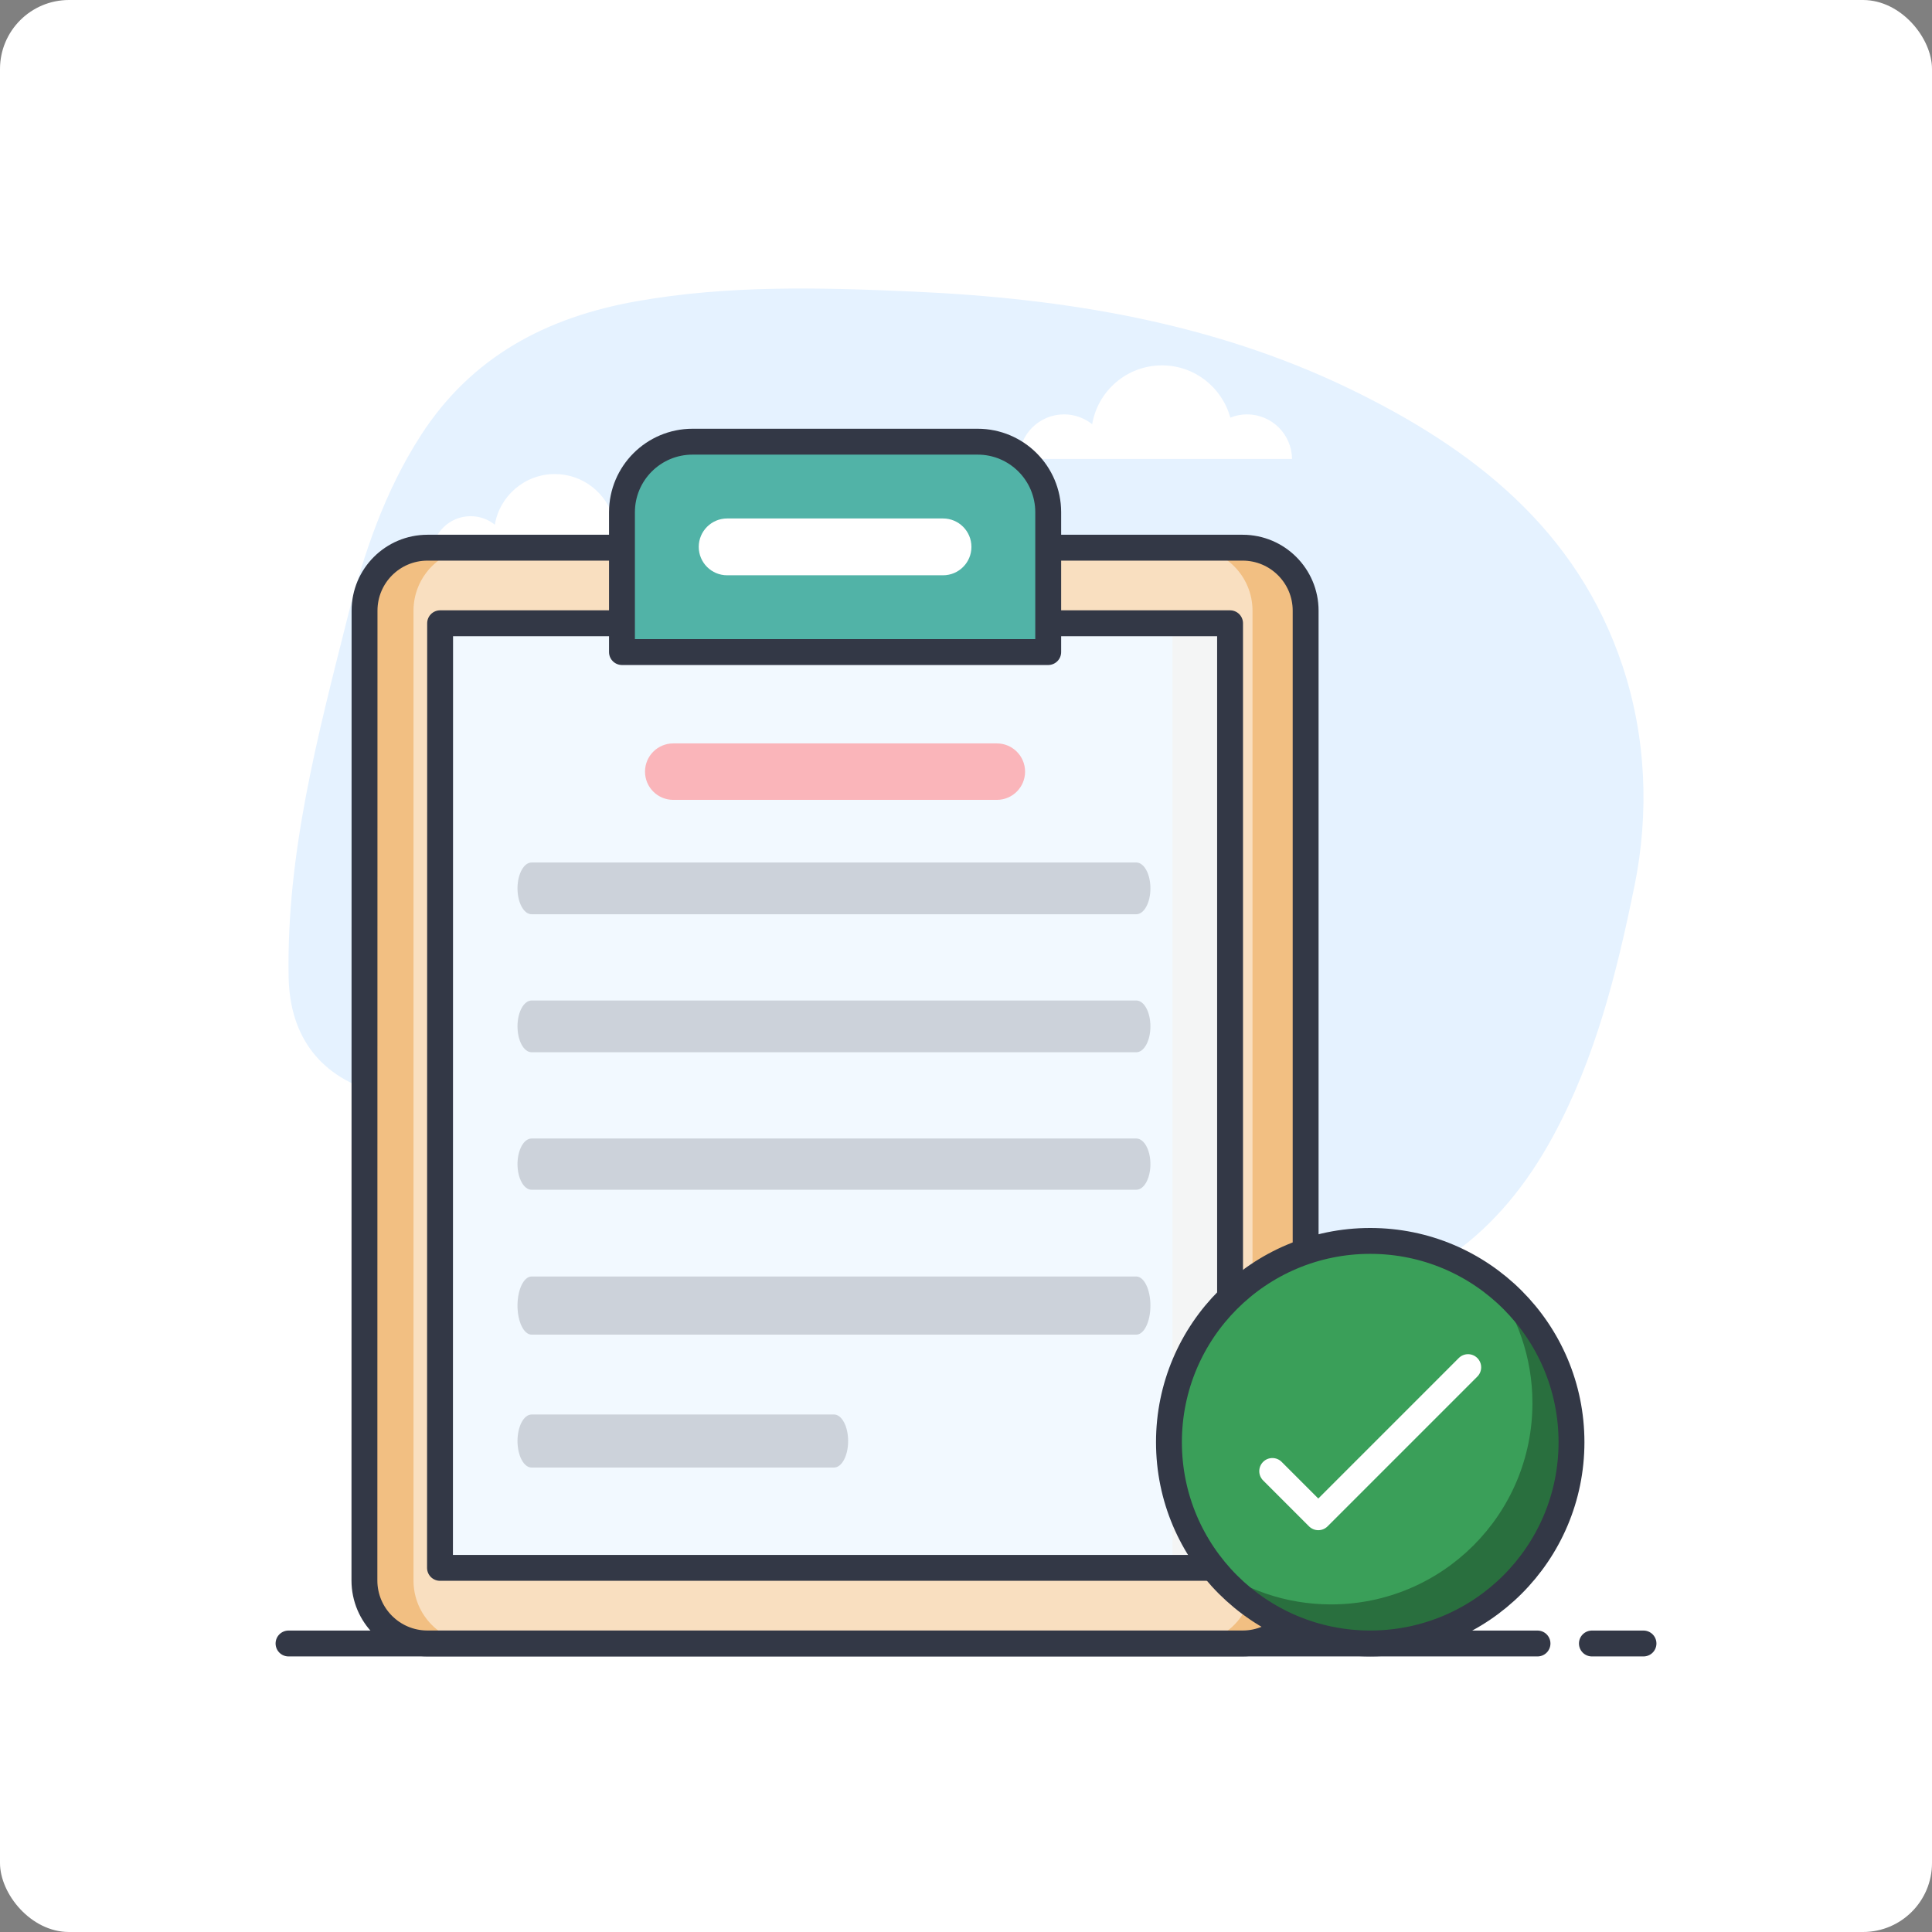 <svg width="112" height="112" viewBox="0 0 112 112" fill="none" xmlns="http://www.w3.org/2000/svg">
<rect x="0" y="0" width="112" height="112" fill="#808080" stroke="none"/>
<g clip-path="url(#clip0_950_2598)">
<rect y="0" width="112" height="112" rx="4" fill="white"/>
<mask id="mask0_950_2598" style="mask-type:luminance" maskUnits="userSpaceOnUse" x="0" y="0" width="112" height="113">
<path d="M112 0H0V112H112V0Z" fill="white"/>
</mask>
<g mask="url(#mask0_950_2598)">
<path d="M94.745 51.394C93.72 56.419 92.482 61.371 90.01 65.909C86.962 71.511 82.482 74.985 75.929 75.754C72.892 76.11 67.766 75.476 65.317 75.12C64.455 74.996 63.608 74.814 62.772 74.571L44.95 69.348C44.636 69.255 44.331 69.155 44.029 69.039C42.141 68.319 34.62 65.503 30.887 64.891C27.924 64.404 24.926 64.153 22.005 63.383C18.636 62.497 16.798 60.172 16.732 56.636C16.601 49.502 18.411 42.686 20.129 35.866C21.069 32.137 22.292 28.5 24.404 25.227C27.352 20.659 31.704 18.384 36.911 17.463C42.245 16.516 47.642 16.666 52.996 16.906C61.708 17.297 70.288 18.697 78.231 22.535C85.387 25.997 91.43 30.686 94.064 38.617C95.43 42.733 95.616 47.151 94.745 51.394Z" fill="#E5F2FF"/>
<path d="M38.648 32.147C38.635 30.917 37.636 29.924 36.403 29.924C36.11 29.924 35.829 29.982 35.571 30.086C35.163 28.587 33.795 27.482 32.165 27.482C30.416 27.482 28.963 28.753 28.686 30.418C28.304 30.109 27.815 29.924 27.283 29.924C26.051 29.924 25.051 30.917 25.038 32.147H38.648Z" fill="white"/>
<path d="M74.9 26.606C74.885 25.176 73.723 24.022 72.29 24.022C71.949 24.022 71.622 24.089 71.322 24.21C70.847 22.467 69.256 21.181 67.361 21.181C65.327 21.181 63.638 22.66 63.315 24.595C62.871 24.237 62.302 24.022 61.684 24.022C60.251 24.022 59.089 25.176 59.073 26.606H74.9Z" fill="white"/>
<path d="M16.726 95.275H89.131" stroke="#333846" stroke-width="1.5" stroke-linecap="round" stroke-linejoin="round"/>
<path d="M92.284 95.275H95.275" stroke="#333846" stroke-width="1.5" stroke-linecap="round" stroke-linejoin="round"/>
<path d="M75.689 35.401V91.621C75.689 93.637 74.053 95.272 72.038 95.272H24.777C22.762 95.272 21.126 93.637 21.126 91.621L21.133 35.401C21.133 33.386 22.762 31.75 24.784 31.75H72.038C74.053 31.75 75.689 33.386 75.689 35.401Z" fill="#F9DFC0"/>
<path d="M71.308 36.131V90.891H25.507L25.514 36.131H71.308Z" fill="#F2F9FF"/>
<path d="M71.308 36.13V90.889H67.97V36.13H71.308Z" fill="#F4F5F5"/>
<path d="M75.686 35.402V91.626C75.686 93.638 74.05 95.275 72.037 95.275H68.96C70.973 95.275 72.609 93.638 72.609 91.626V35.402C72.609 33.389 70.973 31.753 68.96 31.753H72.037C74.05 31.753 75.686 33.389 75.686 35.402Z" fill="#F2BF82"/>
<path d="M20.895 35.402V91.626C20.895 93.639 22.531 95.275 24.544 95.275H27.621C25.608 95.275 23.971 93.639 23.971 91.626V35.402C23.971 33.389 25.608 31.753 27.621 31.753H24.544C22.531 31.753 20.895 33.389 20.895 35.402Z" fill="#F2BF82"/>
<path d="M75.689 35.401V91.621C75.689 93.637 74.053 95.272 72.038 95.272H24.777C22.762 95.272 21.126 93.637 21.126 91.621L21.133 35.401C21.133 33.386 22.762 31.75 24.784 31.75H72.038C74.053 31.75 75.689 33.386 75.689 35.401Z" stroke="#333846" stroke-width="1.5" stroke-linecap="round" stroke-linejoin="round"/>
<path d="M71.308 36.131V90.891H25.507L25.514 36.131H71.308Z" stroke="#333846" stroke-width="1.5" stroke-linecap="round" stroke-linejoin="round"/>
<path d="M60.766 37.801H36.056V29.696C36.056 27.437 37.888 25.605 40.148 25.605H56.674C58.934 25.605 60.766 27.437 60.766 29.696V37.801Z" fill="#51B3A7"/>
<path d="M40.507 31.703C40.507 30.793 41.245 30.056 42.154 30.056H54.668C55.578 30.056 56.315 30.793 56.315 31.703C56.315 32.613 55.578 33.35 54.668 33.35H42.154C41.245 33.35 40.507 32.613 40.507 31.703Z" fill="white"/>
<path d="M60.766 37.801H36.056V29.696C36.056 27.437 37.888 25.605 40.148 25.605H56.674C58.934 25.605 60.766 27.437 60.766 29.696V37.801Z" stroke="#333846" stroke-width="1.5" stroke-linecap="round" stroke-linejoin="round"/>
<path d="M57.788 46.369H39.029C38.125 46.369 37.392 45.637 37.392 44.733C37.392 43.829 38.125 43.096 39.029 43.096H57.788C58.692 43.096 59.425 43.829 59.425 44.733C59.425 45.637 58.692 46.369 57.788 46.369Z" fill="#FAB5BA"/>
<path d="M65.872 53H30.818C30.366 53 30 52.329 30 51.5C30 50.671 30.366 50 30.818 50H65.872C66.325 50 66.691 50.671 66.691 51.5C66.691 52.329 66.325 53 65.872 53Z" fill="#333846" fill-opacity="0.2"/>
<path d="M65.872 61H30.818C30.366 61 30 60.33 30 59.5C30 58.671 30.366 58 30.818 58H65.872C66.325 58 66.691 58.671 66.691 59.5C66.691 60.33 66.325 61 65.872 61Z" fill="#333846" fill-opacity="0.2"/>
<path d="M65.872 68.971H30.818C30.366 68.971 30 68.307 30 67.486C30 66.665 30.366 66 30.818 66H65.872C66.325 66 66.691 66.665 66.691 67.486C66.691 68.307 66.325 68.971 65.872 68.971Z" fill="#333846" fill-opacity="0.2"/>
<path d="M65.872 77.37H30.818C30.366 77.37 30 76.617 30 75.685C30 74.754 30.366 74 30.818 74H65.872C66.325 74 66.691 74.754 66.691 75.685C66.691 76.617 66.325 77.37 65.872 77.37Z" fill="#333846" fill-opacity="0.2"/>
<path d="M48.348 85.075H30.818C30.366 85.075 30 84.388 30 83.538C30 82.688 30.366 82 30.818 82H48.348C48.801 82 49.167 82.688 49.167 83.538C49.167 84.388 48.801 85.075 48.348 85.075Z" fill="#333846" fill-opacity="0.2"/>
<path d="M91.101 83.605C91.101 90.049 85.877 95.273 79.433 95.273C72.989 95.273 67.765 90.049 67.765 83.605C67.765 77.161 72.989 71.937 79.433 71.937C85.877 71.937 91.101 77.161 91.101 83.605Z" fill="#3A9F59"/>
<path d="M91.103 83.602C91.103 90.051 85.879 95.275 79.43 95.275C75.643 95.275 72.275 93.465 70.138 90.659C72.092 92.135 74.533 93.009 77.164 93.009C83.613 93.009 88.837 87.784 88.837 81.336C88.837 78.705 87.963 76.264 86.487 74.309C89.294 76.446 91.103 79.815 91.103 83.602Z" fill="#296F3E"/>
<path d="M91.101 83.605C91.101 90.049 85.877 95.273 79.433 95.273C72.989 95.273 67.765 90.049 67.765 83.605C67.765 77.161 72.989 71.937 79.433 71.937C85.877 71.937 91.101 77.161 91.101 83.605Z" stroke="#333846" stroke-width="1.5" stroke-linecap="round" stroke-linejoin="round"/>
<path d="M76.423 88.707C76.221 88.707 76.028 88.626 75.885 88.484L73.224 85.822C72.927 85.525 72.927 85.044 73.224 84.747C73.521 84.45 74.002 84.45 74.299 84.747L76.423 86.871L84.567 78.726C84.864 78.429 85.345 78.429 85.642 78.726C85.939 79.023 85.939 79.505 85.642 79.802L76.961 88.484C76.818 88.626 76.625 88.707 76.423 88.707Z" fill="white"/>
</g>
</g>
<defs>
<clipPath id="clip0_950_2598">
<rect y="0" width="112" height="112" rx="4" fill="white"/>
</clipPath>
</defs>
</svg>
